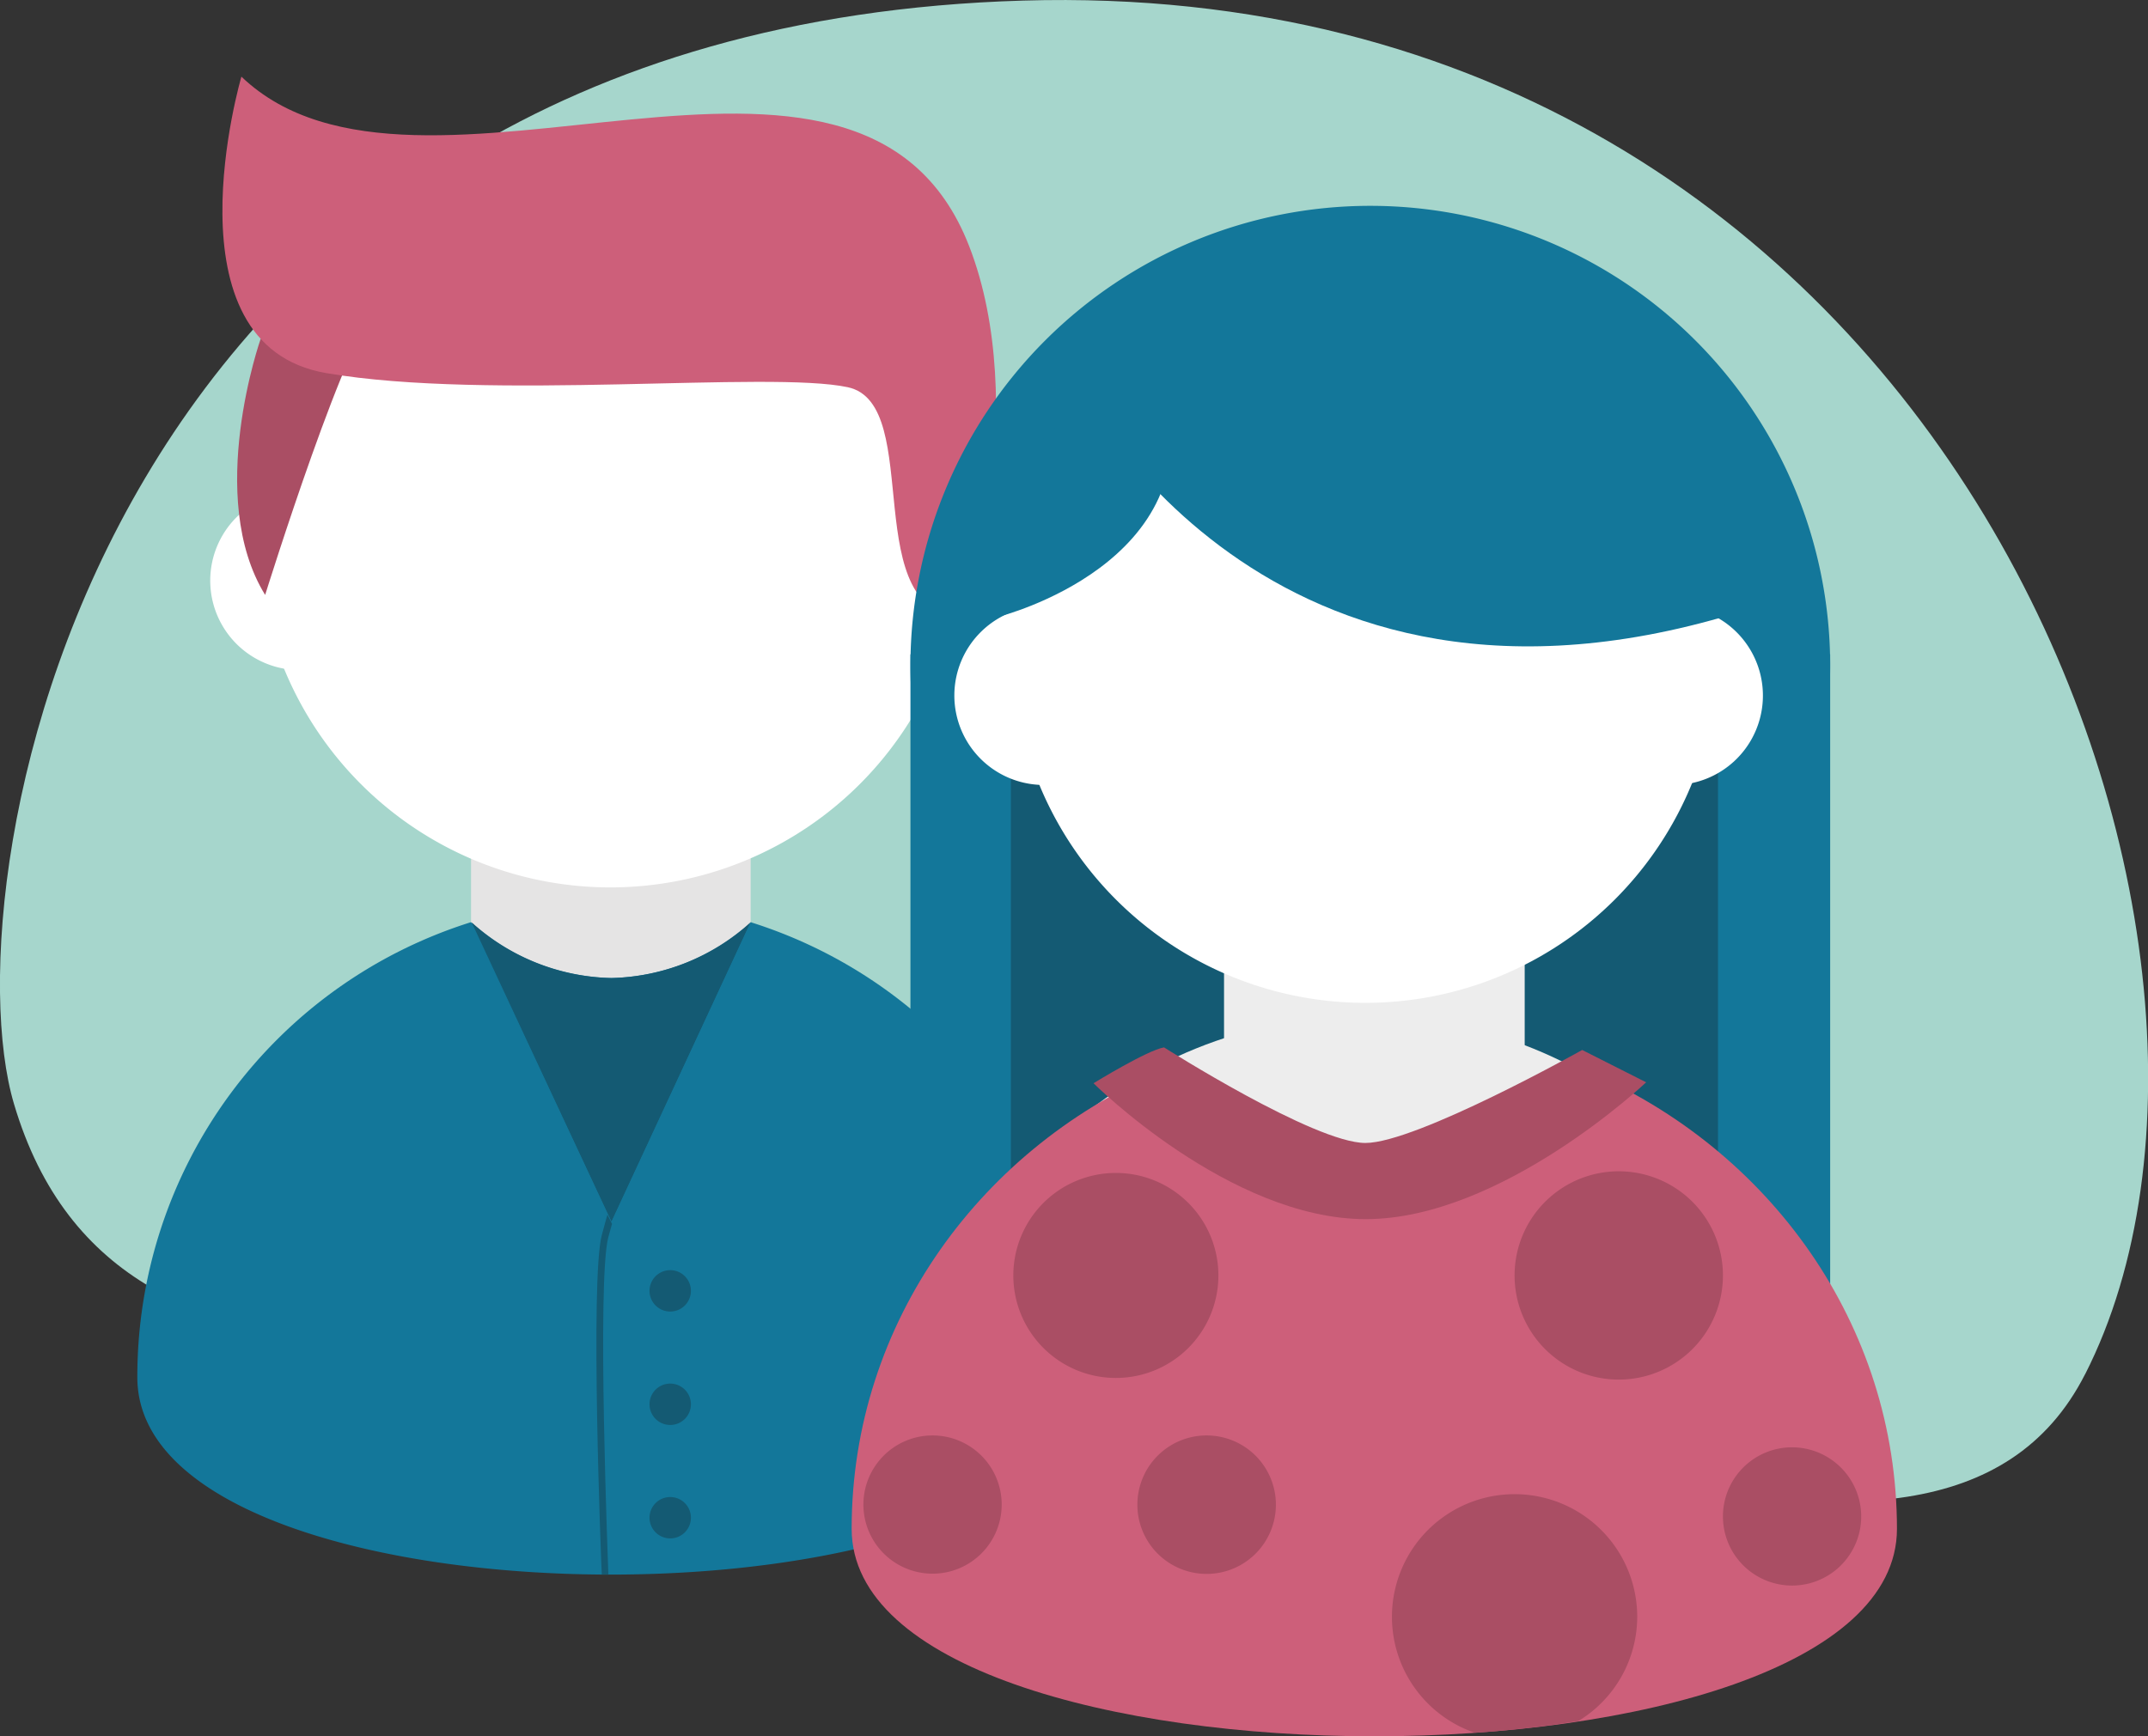 <svg id="Vrstva_1" data-name="Vrstva 1" xmlns="http://www.w3.org/2000/svg" viewBox="0 0 182.68 147.71"><rect x="0" y="0" width="182.68" height="147.71" fill="#333333" stroke="none"/><defs><style>.cls-1{fill:#a6d6cc;}.cls-2{fill:#e5e4e4;}.cls-3{fill:#13779a;}.cls-4{fill:#145a73;}.cls-5{fill:#fff;}.cls-6{fill:#aa4e64;}.cls-7{fill:#cd5f7a;}.cls-8{fill:#0e4d63;}.cls-9{fill:#828e9d;}.cls-10{fill:#ededed;}</style></defs><path class="cls-1" d="M177.33,116.91C196,80.21,165.92-2.28,87,.05S-4.52,74.68,1.19,93.91C10.17,124.18,48,112,85.48,114c33,1.78,79.05,28.09,91.85,2.9"/><rect class="cls-2" x="40.06" y="68.41" width="23.78" height="19.39"/><path class="cls-3" d="M64.73,106.28H38.89l1.17-27.83A18.25,18.25,0,0,0,52,83.2a18.28,18.28,0,0,0,11.89-4.75Z"/><path class="cls-4" d="M63.84,78.45h0A18.23,18.23,0,0,1,52,83.2a18.31,18.31,0,0,1-11.89-4.74h0l11.61,24.88.29.6Z"/><path class="cls-5" d="M81.91,45.49a30,30,0,1,1-30-30,30,30,0,0,1,30,30"/><path class="cls-5" d="M78.76,41.74a7.61,7.61,0,0,1,0,15.22"/><path class="cls-5" d="M25.49,57a7.61,7.61,0,0,1,0-15.22"/><path class="cls-3" d="M63.84,78.45,52,103.93,40.05,78.45a40.51,40.51,0,0,0-28.37,38.72c0,22.37,80.53,22.37,80.53,0A40.51,40.51,0,0,0,63.84,78.45"/><path class="cls-6" d="M22.17,28.82s-4.75,13.47.38,21.79c0,0,7.32-23.51,9.8-24.53s-10.18,2.74-10.18,2.74"/><path class="cls-7" d="M20.53,6.52s-6.71,22.84,7.22,25.22,37.68-.23,44.35,1.2.62,19.55,10.07,19.63c0,0,5.55-18,.25-31.64-9.3-23.9-46.84,0-61.89-14.41"/><path class="cls-4" d="M57,108.05a1.76,1.76,0,1,0,1.76,1.76A1.76,1.76,0,0,0,57,108.05"/><path class="cls-4" d="M57,117.7a1.76,1.76,0,1,0,1.76,1.76A1.76,1.76,0,0,0,57,117.7"/><path class="cls-4" d="M57,127.35a1.76,1.76,0,1,0,1.76,1.76A1.76,1.76,0,0,0,57,127.35"/><polygon class="cls-8" points="51.95 103.94 51.95 103.93 51.66 103.33 51.95 103.94"/><path class="cls-4" d="M51.66,103.33s-.32,1.11-.48,1.74c-1,3.78-.06,27.78,0,28.88h.1l.46,0c0-.25-1-25,0-28.72l.31-1.12-.08-.16h0Z"/><path class="cls-3" d="M155.65,56.62a39.11,39.11,0,1,1-39.11-39.11,39.11,39.11,0,0,1,39.11,39.11"/><rect class="cls-3" x="77.43" y="55.66" width="78.22" height="55.64"/><rect class="cls-4" x="85.97" y="46.88" width="60.14" height="8.79"/><rect class="cls-9" x="85.97" y="111.3" width="60.14" height="2.14"/><rect class="cls-4" x="85.97" y="55.66" width="60.14" height="55.64"/><path class="cls-10" d="M152.87,121.72c0,19.5-73.65,19.5-73.65,0s16.49-35.3,36.83-35.3,36.82,15.8,36.82,35.3"/><rect class="cls-10" x="104.1" y="78.23" width="25.57" height="16.37"/><path class="cls-5" d="M146.12,55.31a30,30,0,1,1-30-30,30,30,0,0,1,30,30"/><path class="cls-5" d="M142.32,51.56a7.61,7.61,0,0,1,0,15.22"/><path class="cls-5" d="M89.05,66.77a7.61,7.61,0,1,1,0-15.21"/><path class="cls-3" d="M91.06,31.78S106.44,64,146.46,52.51c0,0,5.53-26.85-21.2-30.56s-34.2,9.83-34.2,9.83"/><path class="cls-3" d="M85,52.44s18-4.53,14.11-19.35c0,0-16.46-.33-14.11,19.35"/><path class="cls-7" d="M161.33,130.05c0,23.54-88.9,23.54-88.9,0,0-17.57,11.1-32.66,26.94-39.18,17.85,10.85,17.85,10.85,35.56.22,15.55,6.64,26.4,21.58,26.4,39"/><path class="cls-6" d="M103.62,108.5a8.72,8.72,0,1,1-8.72-8.72,8.72,8.72,0,0,1,8.72,8.72"/><path class="cls-6" d="M108.51,128a5.89,5.89,0,1,1-5.88-5.89,5.89,5.89,0,0,1,5.88,5.89"/><path class="cls-6" d="M85.19,128a5.88,5.88,0,1,1-5.88-5.89A5.88,5.88,0,0,1,85.19,128"/><path class="cls-6" d="M158.29,129a5.88,5.88,0,1,1-5.88-5.88,5.89,5.89,0,0,1,5.88,5.88"/><path class="cls-6" d="M146.53,108.5a8.86,8.86,0,1,1-8.86-8.86,8.86,8.86,0,0,1,8.86,8.86"/><path class="cls-6" d="M139.24,137.55a10.43,10.43,0,1,0-13.82,9.85c3-.2,6-.53,8.82-1a10.39,10.39,0,0,0,5-8.89"/><path class="cls-6" d="M99,89.1s12.78,8.13,17.12,8.13,18.44-7.91,18.44-7.91L140,92.07s-12.29,11.64-23.85,11.64S93,92.15,93,92.15,97.58,89.33,99,89.1"/></svg>